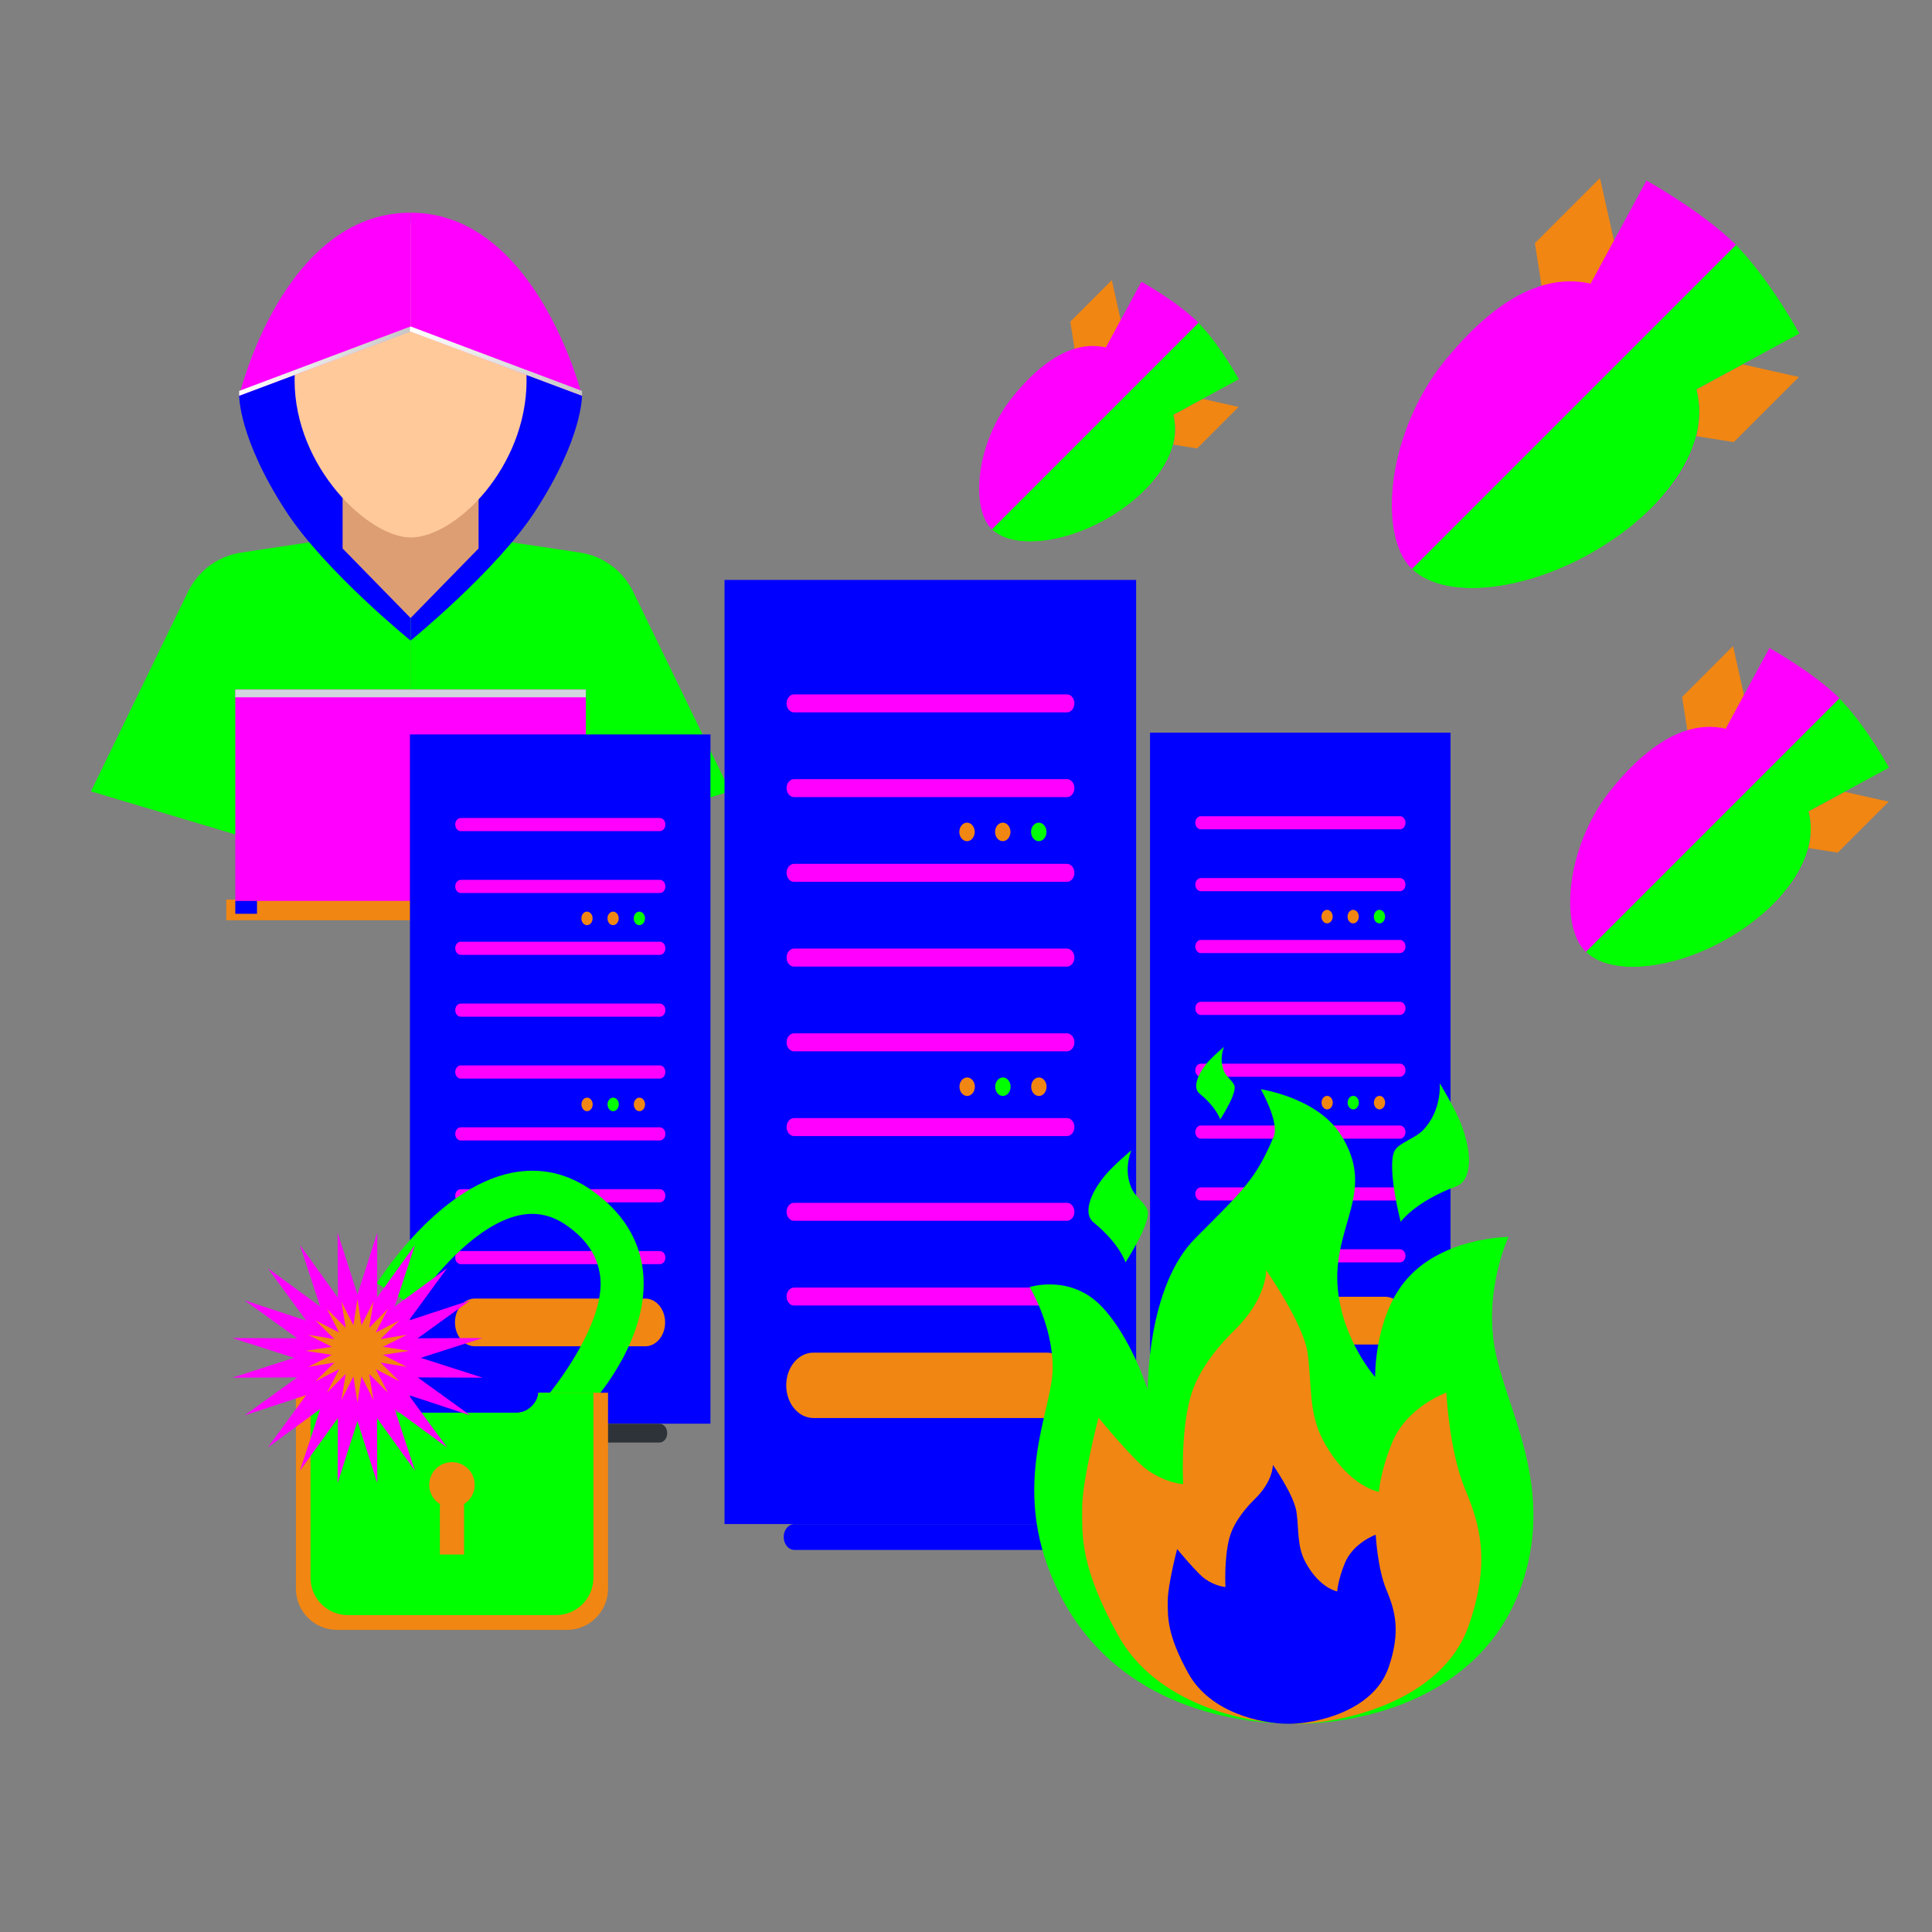 <?xml version="1.0" encoding="utf-8"?>
<!-- Generator: Adobe Illustrator 15.0.0, SVG Export Plug-In  -->
<!DOCTYPE svg>
<svg version="1.2" baseProfile="tiny"
	 xmlns="http://www.w3.org/2000/svg" xmlns:xlink="http://www.w3.org/1999/xlink" xmlns:a="http://ns.adobe.com/AdobeSVGViewerExtensions/3.0/"
	 x="0px" y="0px" width="500px" height="500px" viewBox="-23.542 -46.08 500 500" xml:space="preserve">
<rect x="-23.542" y="-46.08" width="500" height="500" fill="#808080" stroke="none"/>
<defs>
</defs>
<path fill="#00FF00" d="M82.717,90.35L38.906,96.92c-5.98,0.898-11.136,4.685-13.78,10.124L0,158.723l82.717,24.682V90.35z"/>
<path fill="#0000FF" d="M38.358,56.329c0,0-0.179,11.01,12.124,29.915C60.536,101.69,82.717,119.7,82.717,119.7V39.653
	L38.358,56.329z"/>
<path fill="#00FF00" d="M82.717,90.35l43.811,6.571c5.98,0.898,11.135,4.685,13.78,10.124l25.126,51.679l-82.717,24.682V90.35z"/>
<path fill="#0000FF" d="M127.076,56.329c0,0,0.179,11.01-12.124,29.915C104.897,101.69,82.717,119.7,82.717,119.7V39.653
	L127.076,56.329z"/>
<polygon fill="#DD9E74" points="100.312,95.863 82.717,113.863 65.124,95.863 65.124,82.178 100.312,82.178 "/>
<path fill="#FFC99A" d="M112.734,52.327c0,22.473-18.325,40.69-30.017,40.69C71.868,93.018,52.7,74.8,52.7,52.327
	s13.439-40.691,30.017-40.691S112.734,29.854,112.734,52.327z"/>
<path fill="#FF00FF" d="M82.717,39.653L38.358,56.329c0,0,11.34-47.361,44.359-47.361V39.653z"/>
<path fill="#FF00FF" d="M82.717,39.653l44.359,16.676c0,0-11.785-47.361-44.359-47.361V39.653z"/>
<linearGradient id="SVGID_1_" gradientUnits="userSpaceOnUse" x1="38.358" y1="46.743" x2="82.717" y2="46.743">
	<stop  offset="0" style="stop-color:#FFFFFF"/>
	<stop  offset="1" style="stop-color:#C6C6C6"/>
</linearGradient>
<path fill="url(#SVGID_1_)" d="M38.358,55.082l44.359-16.678L38.358,55.082z"/>
<linearGradient id="SVGID_2_" gradientUnits="userSpaceOnUse" x1="38.358" y1="47.367" x2="82.952" y2="47.367">
	<stop  offset="0" style="stop-color:#FFFFFF"/>
	<stop  offset="1" style="stop-color:#C6C6C6"/>
</linearGradient>
<polygon fill="url(#SVGID_2_)" points="38.358,56.329 38.358,55.082 82.717,38.404 82.952,39.653 "/>
<linearGradient id="SVGID_3_" gradientUnits="userSpaceOnUse" x1="82.717" y1="46.743" x2="127.076" y2="46.743">
	<stop  offset="0" style="stop-color:#FFFFFF"/>
	<stop  offset="1" style="stop-color:#C6C6C6"/>
</linearGradient>
<path fill="url(#SVGID_3_)" d="M127.076,55.082L82.717,38.404L127.076,55.082z"/>
<linearGradient id="SVGID_4_" gradientUnits="userSpaceOnUse" x1="82.481" y1="47.367" x2="127.076" y2="47.367">
	<stop  offset="0" style="stop-color:#FFFFFF"/>
	<stop  offset="1" style="stop-color:#C6C6C6"/>
</linearGradient>
<polygon fill="url(#SVGID_4_)" points="127.076,56.329 82.481,39.653 82.717,38.404 127.076,55.082 "/>
<rect x="35.022" y="186.739" fill="#f18612" width="95.056" height="5.338"/>
<rect x="37.356" y="132.375" fill="#FF00FF" width="90.721" height="54.699"/>
<rect x="37.356" y="132.375" fill="#D1D6DD" width="90.721" height="2.001"/>
<rect x="37.356" y="187.073" fill="#0000FF" width="5.616" height="3.336"/>
<rect x="122.461" y="187.073" fill="#CECDCC" width="5.616" height="3.336"/>
<polygon fill="#f18612" points="377.185,39.042 373.678,16.855 390.534,0 395.802,23.58 "/>
<polygon fill="#f18612" points="402.971,64.829 425.16,68.334 442.014,51.479 418.433,46.213 "/>
<path fill="#FF00FF" d="M442.165,40.256l-28.338,15.342l-26.613-26.613l15.341-28.337c0,0,14.627,8.127,23.056,16.555
	C434.414,26.008,442.165,40.256,442.165,40.256z"/>
<path fill="#FF00FF" d="M405.163,37.648c19.942,19.942,10.543,40.093-9.337,54.558c-19.981,14.54-44.885,18.067-54.087,8.866
	c-8.871-8.872-6.229-35.743,8.866-54.087C366.225,28.002,385,17.488,405.163,37.648z"/>
<path fill="#00FF00" d="M341.861,101.173c9.29,9.063,34.063,5.515,53.965-8.967c13.082-9.519,23.28-23.427,19.688-37.523
	l26.65-14.427c0,0-6.962-12.788-15.186-21.621l0.03-0.031l-1.288-1.29L341.861,101.173z"/>
<polygon fill="#f18612" points="414.521,151.662 411.778,134.301 424.965,121.112 429.087,139.562 "/>
<polygon fill="#f18612" points="434.699,171.838 452.058,174.582 465.249,161.394 446.796,157.271 "/>
<path fill="#FF00FF" d="M465.362,152.612l-22.173,12.002l-20.822-20.822l12.006-22.173c0,0,11.443,6.36,18.037,12.954
	C459.299,141.463,465.362,152.612,465.362,152.612z"/>
<path fill="#FF00FF" d="M436.412,150.571c15.604,15.604,8.25,31.37-7.306,42.688c-15.634,11.378-35.12,14.138-42.319,6.937
	c-6.941-6.94-4.873-27.966,6.938-42.319C405.947,143.022,420.636,134.795,436.412,150.571z"/>
<path fill="#00FF00" d="M386.882,200.277c7.269,7.09,26.652,4.314,42.224-7.017c10.235-7.448,18.216-18.33,15.405-29.36
	l20.851-11.288c0,0-5.444-10.006-11.878-16.918l0.023-0.023l-1.01-1.009L386.882,200.277z"/>
<polygon fill="#f18612" points="255.684,51.308 253.451,37.165 264.193,26.422 267.551,41.452 "/>
<polygon fill="#f18612" points="272.12,67.743 286.262,69.977 297.004,59.234 281.977,55.876 "/>
<path fill="#FF00FF" d="M297.1,52.08l-18.061,9.778l-16.964-16.961l9.779-18.062c0,0,9.322,5.181,14.694,10.552
	C292.16,42.999,297.1,52.08,297.1,52.08z"/>
<path fill="#FF00FF" d="M273.517,50.418c12.709,12.71,6.718,25.554-5.952,34.773c-12.735,9.267-28.606,11.516-34.474,5.651
	c-5.654-5.655-3.97-22.781,5.652-34.474C248.699,44.27,260.667,37.568,273.517,50.418z"/>
<path fill="#00FF00" d="M233.169,90.907c5.923,5.776,21.712,3.515,34.396-5.715c8.338-6.067,14.839-14.932,12.549-23.916
	L297.1,52.08c0,0-4.438-8.151-9.679-13.781l0.021-0.02l-0.822-0.821L233.169,90.907z"/>
<rect x="163.963" y="104.006" fill="#0000FF" width="106.523" height="244.335"/>
<path fill="#FF00FF" d="M252.579,133.627h-70.622c-1.069,0-1.936,1.039-1.936,2.325c0,1.285,0.867,2.328,1.936,2.328h70.622
	c1.068,0,1.936-1.043,1.936-2.328C254.514,134.666,253.647,133.627,252.579,133.627z"/>
<path fill="#FF00FF" d="M252.579,155.558h-70.622c-1.069,0-1.936,1.038-1.936,2.323c0,1.287,0.867,2.329,1.936,2.329h70.622
	c1.068,0,1.936-1.042,1.936-2.329C254.514,156.596,253.647,155.558,252.579,155.558z"/>
<path fill="#FF00FF" d="M252.579,177.486h-70.622c-1.069,0-1.936,1.042-1.936,2.325c0,1.286,0.867,2.329,1.936,2.329h70.622
	c1.068,0,1.936-1.043,1.936-2.329C254.514,178.528,253.647,177.486,252.579,177.486z"/>
<path fill="#FF00FF" d="M252.579,199.415h-70.622c-1.069,0-1.936,1.045-1.936,2.327c0,1.286,0.867,2.329,1.936,2.329h70.622
	c1.068,0,1.936-1.043,1.936-2.329C254.514,200.46,253.647,199.415,252.579,199.415z"/>
<path fill="#FF00FF" d="M252.579,221.348h-70.622c-1.069,0-1.936,1.043-1.936,2.329c0,1.283,0.867,2.323,1.936,2.323h70.622
	c1.068,0,1.936-1.04,1.936-2.323C254.514,222.391,253.647,221.348,252.579,221.348z"/>
<path fill="#FF00FF" d="M252.579,243.277h-70.622c-1.069,0-1.936,1.04-1.936,2.329c0,1.283,0.867,2.324,1.936,2.324h70.622
	c1.068,0,1.936-1.041,1.936-2.324C254.514,244.317,253.647,243.277,252.579,243.277z"/>
<path fill="#FF00FF" d="M252.579,265.207h-70.622c-1.069,0-1.936,1.04-1.936,2.329c0,1.283,0.867,2.324,1.936,2.324h70.622
	c1.068,0,1.936-1.041,1.936-2.324C254.514,266.247,253.647,265.207,252.579,265.207z"/>
<path fill="#FF00FF" d="M252.579,287.14h-70.622c-1.069,0-1.936,1.037-1.936,2.323s0.867,2.327,1.936,2.327h70.622
	c1.068,0,1.936-1.041,1.936-2.327S253.647,287.14,252.579,287.14z"/>
<path fill="#f18612" d="M247.392,303.981h-60.435c-3.884,0-7.026,3.786-7.026,8.46c0,4.676,3.142,8.46,7.026,8.46h60.435
	c3.882,0,7.026-3.784,7.026-8.46C254.418,307.768,251.274,303.981,247.392,303.981z"/>
<path fill="#f18612" d="M226.753,232.766c-1.097,0-1.987,1.071-1.987,2.396c0,1.325,0.89,2.396,1.987,2.396
	c1.103,0,1.995-1.071,1.995-2.396C228.749,233.837,227.856,232.766,226.753,232.766z"/>
<path fill="#00FF00" d="M236.002,232.766c-1.095,0-1.987,1.071-1.987,2.396c0,1.325,0.893,2.396,1.987,2.396
	c1.103,0,1.995-1.071,1.995-2.396C237.998,233.837,237.105,232.766,236.002,232.766z"/>
<path fill="#f18612" d="M245.317,232.766c-1.095,0-1.988,1.071-1.988,2.396c0,1.325,0.894,2.396,1.988,2.396
	s1.987-1.071,1.987-2.396C247.304,233.837,246.412,232.766,245.317,232.766z"/>
<path fill="#f18612" d="M226.725,166.819c-1.103,0-1.995,1.073-1.995,2.395c0,1.326,0.893,2.401,1.995,2.401
	c1.095,0,1.99-1.075,1.99-2.401C228.715,167.892,227.82,166.819,226.725,166.819z"/>
<path fill="#f18612" d="M235.974,166.819c-1.097,0-1.99,1.073-1.99,2.395c0,1.326,0.894,2.401,1.99,2.401
	c1.1,0,1.993-1.075,1.993-2.401C237.967,167.892,237.074,166.819,235.974,166.819z"/>
<ellipse fill="#00FF00" cx="245.288" cy="169.218" rx="1.995" ry="2.398"/>
<path fill="#0000FF" d="M252.386,348.341h-70.328c-1.535,0-2.779,1.501-2.779,3.343c0,1.851,1.245,3.352,2.779,3.352h70.328
	c1.535,0,2.78-1.501,2.78-3.352C255.167,349.842,253.921,348.341,252.386,348.341z"/>
<rect x="82.551" y="143.991" fill="#0000FF" width="77.769" height="178.377"/>
<path fill="#FF00FF" d="M147.246,165.616H95.687c-0.779,0-1.413,0.76-1.413,1.698s0.634,1.699,1.413,1.699h51.559
	c0.779,0,1.413-0.761,1.413-1.699S148.025,165.616,147.246,165.616z"/>
<path fill="#FF00FF" d="M147.246,181.627H95.687c-0.779,0-1.413,0.758-1.413,1.696c0,0.939,0.634,1.701,1.413,1.701h51.559
	c0.779,0,1.413-0.761,1.413-1.701C148.659,182.385,148.025,181.627,147.246,181.627z"/>
<path fill="#FF00FF" d="M147.246,197.636H95.687c-0.779,0-1.413,0.762-1.413,1.699c0,0.938,0.634,1.699,1.413,1.699h51.559
	c0.779,0,1.413-0.761,1.413-1.699C148.659,198.398,148.025,197.636,147.246,197.636z"/>
<path fill="#FF00FF" d="M147.246,213.646H95.687c-0.779,0-1.413,0.761-1.413,1.698c0,0.939,0.634,1.7,1.413,1.7h51.559
	c0.779,0,1.413-0.761,1.413-1.7C148.659,214.406,148.025,213.646,147.246,213.646z"/>
<path fill="#FF00FF" d="M147.246,229.657H95.687c-0.779,0-1.413,0.764-1.413,1.7s0.634,1.697,1.413,1.697h51.559
	c0.779,0,1.413-0.761,1.413-1.697S148.025,229.657,147.246,229.657z"/>
<path fill="#FF00FF" d="M147.246,245.668H95.687c-0.779,0-1.413,0.756-1.413,1.7c0,0.935,0.634,1.695,1.413,1.695h51.559
	c0.779,0,1.413-0.761,1.413-1.695C148.659,246.424,148.025,245.668,147.246,245.668z"/>
<path fill="#FF00FF" d="M147.246,261.677H95.687c-0.779,0-1.413,0.761-1.413,1.7s0.634,1.698,1.413,1.698h51.559
	c0.779,0,1.413-0.759,1.413-1.698S148.025,261.677,147.246,261.677z"/>
<path fill="#FF00FF" d="M147.246,277.691H95.687c-0.779,0-1.413,0.755-1.413,1.694s0.634,1.7,1.413,1.7h51.559
	c0.779,0,1.413-0.761,1.413-1.7S148.025,277.691,147.246,277.691z"/>
<path fill="#f18612" d="M143.459,289.983H99.339c-2.836,0-5.132,2.767-5.132,6.18c0,3.411,2.295,6.175,5.132,6.175h44.121
	c2.832,0,5.129-2.764,5.129-6.175C148.589,292.75,146.291,289.983,143.459,289.983z"/>
<ellipse fill="#f18612" cx="128.391" cy="239.742" rx="1.452" ry="1.749"/>
<ellipse fill="#00FF00" cx="135.145" cy="239.742" rx="1.452" ry="1.749"/>
<ellipse fill="#f18612" cx="141.943" cy="239.742" rx="1.452" ry="1.749"/>
<path fill="#f18612" d="M128.37,189.849c-0.805,0-1.454,0.783-1.454,1.749c0,0.969,0.649,1.753,1.454,1.753
	c0.8,0,1.455-0.784,1.455-1.753C129.824,190.632,129.169,189.849,128.37,189.849z"/>
<ellipse fill="#f18612" cx="135.124" cy="191.599" rx="1.454" ry="1.751"/>
<ellipse fill="#00FF00" cx="141.922" cy="191.599" rx="1.457" ry="1.751"/>
<path fill="#2E333A" d="M147.106,322.368H95.76c-1.118,0-2.029,1.098-2.029,2.443c0,1.351,0.911,2.445,2.029,2.445h51.346
	c1.118,0,2.029-1.095,2.029-2.445C149.135,323.466,148.224,322.368,147.106,322.368z"/>
<rect x="274.083" y="143.528" fill="#0000FF" width="77.769" height="178.379"/>
<path fill="#FF00FF" d="M338.778,165.154h-51.559c-0.778,0-1.412,0.758-1.412,1.696c0,0.938,0.634,1.7,1.412,1.7h51.559
	c0.779,0,1.413-0.762,1.413-1.7C340.191,165.912,339.557,165.154,338.778,165.154z"/>
<path fill="#FF00FF" d="M338.778,181.164h-51.559c-0.778,0-1.412,0.758-1.412,1.696c0,0.939,0.634,1.7,1.412,1.7h51.559
	c0.779,0,1.413-0.761,1.413-1.7C340.191,181.922,339.557,181.164,338.778,181.164z"/>
<path fill="#FF00FF" d="M338.778,197.172h-51.559c-0.778,0-1.412,0.762-1.412,1.699c0,0.938,0.634,1.7,1.412,1.7h51.559
	c0.779,0,1.413-0.762,1.413-1.7C340.191,197.935,339.557,197.172,338.778,197.172z"/>
<path fill="#FF00FF" d="M338.778,213.183h-51.559c-0.778,0-1.412,0.764-1.412,1.7s0.634,1.697,1.412,1.697h51.559
	c0.779,0,1.413-0.761,1.413-1.697S339.557,213.183,338.778,213.183z"/>
<path fill="#FF00FF" d="M338.778,229.194h-51.559c-0.778,0-1.412,0.761-1.412,1.7c0,0.937,0.634,1.694,1.412,1.694h51.559
	c0.779,0,1.413-0.758,1.413-1.694C340.191,229.955,339.557,229.194,338.778,229.194z"/>
<path fill="#FF00FF" d="M338.778,245.202h-51.559c-0.778,0-1.412,0.762-1.412,1.703c0,0.937,0.634,1.698,1.412,1.698h51.559
	c0.779,0,1.413-0.762,1.413-1.698C340.191,245.964,339.557,245.202,338.778,245.202z"/>
<path fill="#FF00FF" d="M338.778,261.217h-51.559c-0.778,0-1.412,0.758-1.412,1.697c0,0.937,0.634,1.697,1.412,1.697h51.559
	c0.779,0,1.413-0.761,1.413-1.697C340.191,261.975,339.557,261.217,338.778,261.217z"/>
<path fill="#FF00FF" d="M338.778,277.226h-51.559c-0.778,0-1.412,0.758-1.412,1.697c0,0.942,0.634,1.697,1.412,1.697h51.559
	c0.779,0,1.413-0.755,1.413-1.697C340.191,277.983,339.557,277.226,338.778,277.226z"/>
<path fill="#f18612" d="M334.992,289.522h-44.12c-2.837,0-5.132,2.765-5.132,6.175c0,3.416,2.295,6.178,5.132,6.178h44.12
	c2.832,0,5.13-2.762,5.13-6.178C340.122,292.287,337.824,289.522,334.992,289.522z"/>
<path fill="#f18612" d="M319.922,237.529c-0.799,0-1.449,0.784-1.449,1.752c0,0.966,0.65,1.75,1.449,1.75
	c0.806,0,1.457-0.784,1.457-1.75C321.379,238.313,320.728,237.529,319.922,237.529z"/>
<ellipse fill="#00FF00" cx="326.677" cy="239.28" rx="1.452" ry="1.751"/>
<path fill="#f18612" d="M333.476,237.529c-0.8,0-1.452,0.784-1.452,1.752c0,0.966,0.652,1.75,1.452,1.75
	c0.799,0,1.451-0.784,1.451-1.75C334.927,238.313,334.275,237.529,333.476,237.529z"/>
<path fill="#f18612" d="M319.902,189.386c-0.805,0-1.454,0.783-1.454,1.748c0,0.969,0.649,1.753,1.454,1.753
	c0.8,0,1.455-0.784,1.455-1.753C321.357,190.168,320.702,189.386,319.902,189.386z"/>
<ellipse fill="#f18612" cx="326.657" cy="191.136" rx="1.455" ry="1.751"/>
<ellipse fill="#00FF00" cx="333.455" cy="191.136" rx="1.457" ry="1.751"/>
<path fill="#2E333A" d="M338.638,321.907h-51.346c-1.118,0-2.029,1.093-2.029,2.443c0,1.349,0.911,2.443,2.029,2.443h51.346
	c1.121,0,2.029-1.095,2.029-2.443C340.667,323,339.759,321.907,338.638,321.907z"/>
<rect x="285.807" y="289.522" fill="#E9EFF4" width="27.123" height="14.026"/>
<path fill="#00FF00" d="M311.916,400.047c-18.679,0-47.063-5.983-61.027-33.244c-13.962-27.261-1.995-47.543-1.995-58.844
	c0-11.304-5.968-20.946-5.968-20.946s10.292-3.323,18.271,4.653c7.828,7.83,12.3,21.945,12.3,21.945s-0.295-26.599,12.301-39.232
	c12.595-12.632,15.626-15.29,20.278-26.263c1.587-3.736-3.322-12.303-3.322-12.303s14.486,2.138,20.609,11.638
	c9.643,14.961-2.318,23.682-0.665,40.227c1.33,13.299,9.643,22.605,9.643,22.605s-0.24-14.555,7.313-24.267
	c9.309-11.97,27.191-11.97,27.191-11.97s-6.247,13.297-3.587,28.592c2.66,15.294,15.449,34.949,7.469,60.104
	C360.786,394.063,327.816,400.047,311.916,400.047z"/>
<path fill="#00FF00" d="M337.383,251.739c-2.106,4.11,1.571,18.4,1.571,18.4s3.589-5.16,14.362-9.197
	c4.045-1.52,4.263-8.305,1.346-15.934c-1.622-4.247-5.61-10.773-5.61-10.773s0.673,6.956-4.263,12.119
	C342.634,248.608,338.429,249.703,337.383,251.739z"/>
<path fill="#00FF00" d="M273.496,267.445c0.525,3.562-5.771,13.19-5.771,13.19s-1.356-4.71-8.297-10.388
	c-2.605-2.132-1.066-7.199,2.997-12.101c2.262-2.728,6.84-6.545,6.84-6.545s-2.239,4.966,0.113,10.013
	C270.404,263.817,273.235,265.681,273.496,267.445z"/>
<path fill="#00FF00" d="M295.977,235.095c0.342,2.308-3.734,8.54-3.734,8.54s-0.88-3.049-5.372-6.727
	c-1.688-1.379-0.691-4.66,1.94-7.833c1.465-1.766,4.428-4.239,4.428-4.239s-1.449,3.217,0.073,6.485
	C293.977,232.747,295.809,233.953,295.977,235.095z"/>
<path fill="#f18612" d="M311.587,400.047c-13.1,0-35.962-5.21-45.752-22.888c-9.792-17.681-9.316-25.584-9.316-32.913
	s4.239-23.436,4.239-23.436s9.037,11.034,12.73,13.597c4.935,3.427,9.171,3.603,9.171,3.603s-0.698-12.87,1.786-22.188
	c2.101-7.873,8.393-14.606,11.552-17.701c8.396-8.229,8.146-15.46,8.146-15.46s9.664,13.79,10.722,21.442
	c1.186,8.569,0.125,15.59,4.283,23.074c6.438,11.583,14.169,12.831,14.169,12.831s0.308-5.094,3.416-12.718
	c3.814-9.357,14.036-12.965,14.036-12.965s0.748,15.212,4.845,24.958c3.91,9.301,6.615,18.821,1.02,35.133
	C349.663,394.726,322.736,400.047,311.587,400.047z"/>
<path fill="#0000FF" d="M310.12,400.047c-7.479,0-20.529-2.974-26.119-13.069c-5.593-10.093-5.321-14.606-5.321-18.788
	c0-4.188,2.423-13.385,2.423-13.385s5.157,6.305,7.267,7.767c2.818,1.956,5.235,2.055,5.235,2.055s-0.398-7.347,1.02-12.668
	c1.201-4.492,4.793-8.338,6.597-10.105c4.793-4.697,4.65-8.827,4.65-8.827s5.518,7.872,6.123,12.243
	c0.676,4.894,0.069,8.899,2.442,13.175c3.678,6.615,8.09,7.324,8.09,7.324s0.177-2.909,1.951-7.26
	c2.177-5.344,8.016-7.403,8.016-7.403s0.427,8.685,2.764,14.249c2.233,5.31,3.778,10.747,0.582,20.061
	C331.861,397.008,316.486,400.047,310.12,400.047z"/>
<path fill="#00FF00" d="M130.427,316.066c0,0-13.39,0.474-11.778-1.55c4.839-6.074,14.508-20.237,13.116-30.434
	c-0.688-5.052-3.38-9.296-8.535-12.939c-3.851-2.723-7.836-3.623-12.186-2.754c-12.039,2.448-23.982,17.811-27.574,23.542
	l-9.464-5.913c0.629-1.007,15.621-24.676,34.817-28.564c7.427-1.496,14.44,0.044,20.851,4.575
	c7.797,5.512,12.233,12.52,13.183,20.816C144.79,299.719,131.015,315.407,130.427,316.066z"/>
<path fill="#f18612" d="M115.792,314.358c-0.197,2.87-2.58,5.163-5.497,5.163H76.56c-2.917,0-5.3-2.293-5.497-5.163H53.042v50.715
	c0,5.891,4.774,10.665,10.667,10.665h59.439c5.893,0,10.667-4.774,10.667-10.665v-50.715H115.792z"/>
<path fill="#00FF00" d="M115.792,314.358c-0.179,2.602-2.852,5.163-5.497,5.163H76.56c-2.645,0-5.321-2.562-5.497-5.163H56.825
	v47.89c0,5.336,4.327,9.665,9.668,9.665h53.87c5.341,0,9.668-4.329,9.668-9.665v-47.89H115.792z"/>
<circle fill="#f18612" cx="93.428" cy="338.196" r="5.88"/>
<rect x="90.294" y="343.258" fill="#f18612" width="6.268" height="12.973"/>
<polygon fill="#FF00FF" points="68.965,288.93 74.094,272.937 74.032,289.735 83.853,276.107 78.602,292.062 92.152,282.14 
	82.23,295.689 98.182,290.438 84.557,300.263 101.354,300.198 85.361,305.327 101.354,310.459 84.557,310.395 98.182,320.215 
	82.23,314.967 92.152,328.518 78.602,318.593 83.853,334.547 74.032,320.922 74.094,337.717 68.965,321.724 63.833,337.717 
	63.897,320.922 54.077,334.547 59.325,318.593 45.774,328.518 55.699,314.967 39.745,320.215 53.37,310.395 36.575,310.459 
	52.568,305.327 36.575,300.198 53.37,300.263 39.745,290.438 55.699,295.689 45.774,282.14 59.325,292.062 54.077,276.107 
	63.897,289.735 63.833,272.937 "/>
<polygon fill="#f18612" points="64.224,298.777 61.084,292.67 65.921,297.545 64.821,290.765 67.914,296.896 68.965,290.11 
	70.013,296.896 73.105,290.765 72.005,297.545 76.842,292.67 73.703,298.777 79.808,295.636 74.935,300.472 81.712,299.372 
	75.584,302.468 82.37,303.516 75.584,304.563 81.712,307.659 74.935,306.559 79.808,311.396 73.703,308.254 76.842,314.361 
	72.005,309.488 73.105,316.266 70.013,310.136 68.965,316.921 67.914,310.136 64.821,316.266 65.921,309.488 61.084,314.361 
	64.224,308.254 58.119,311.396 62.992,306.559 56.214,307.659 62.345,304.563 55.56,303.516 62.345,302.468 56.214,299.372 
	62.992,300.472 58.119,295.636 "/>
</svg>
